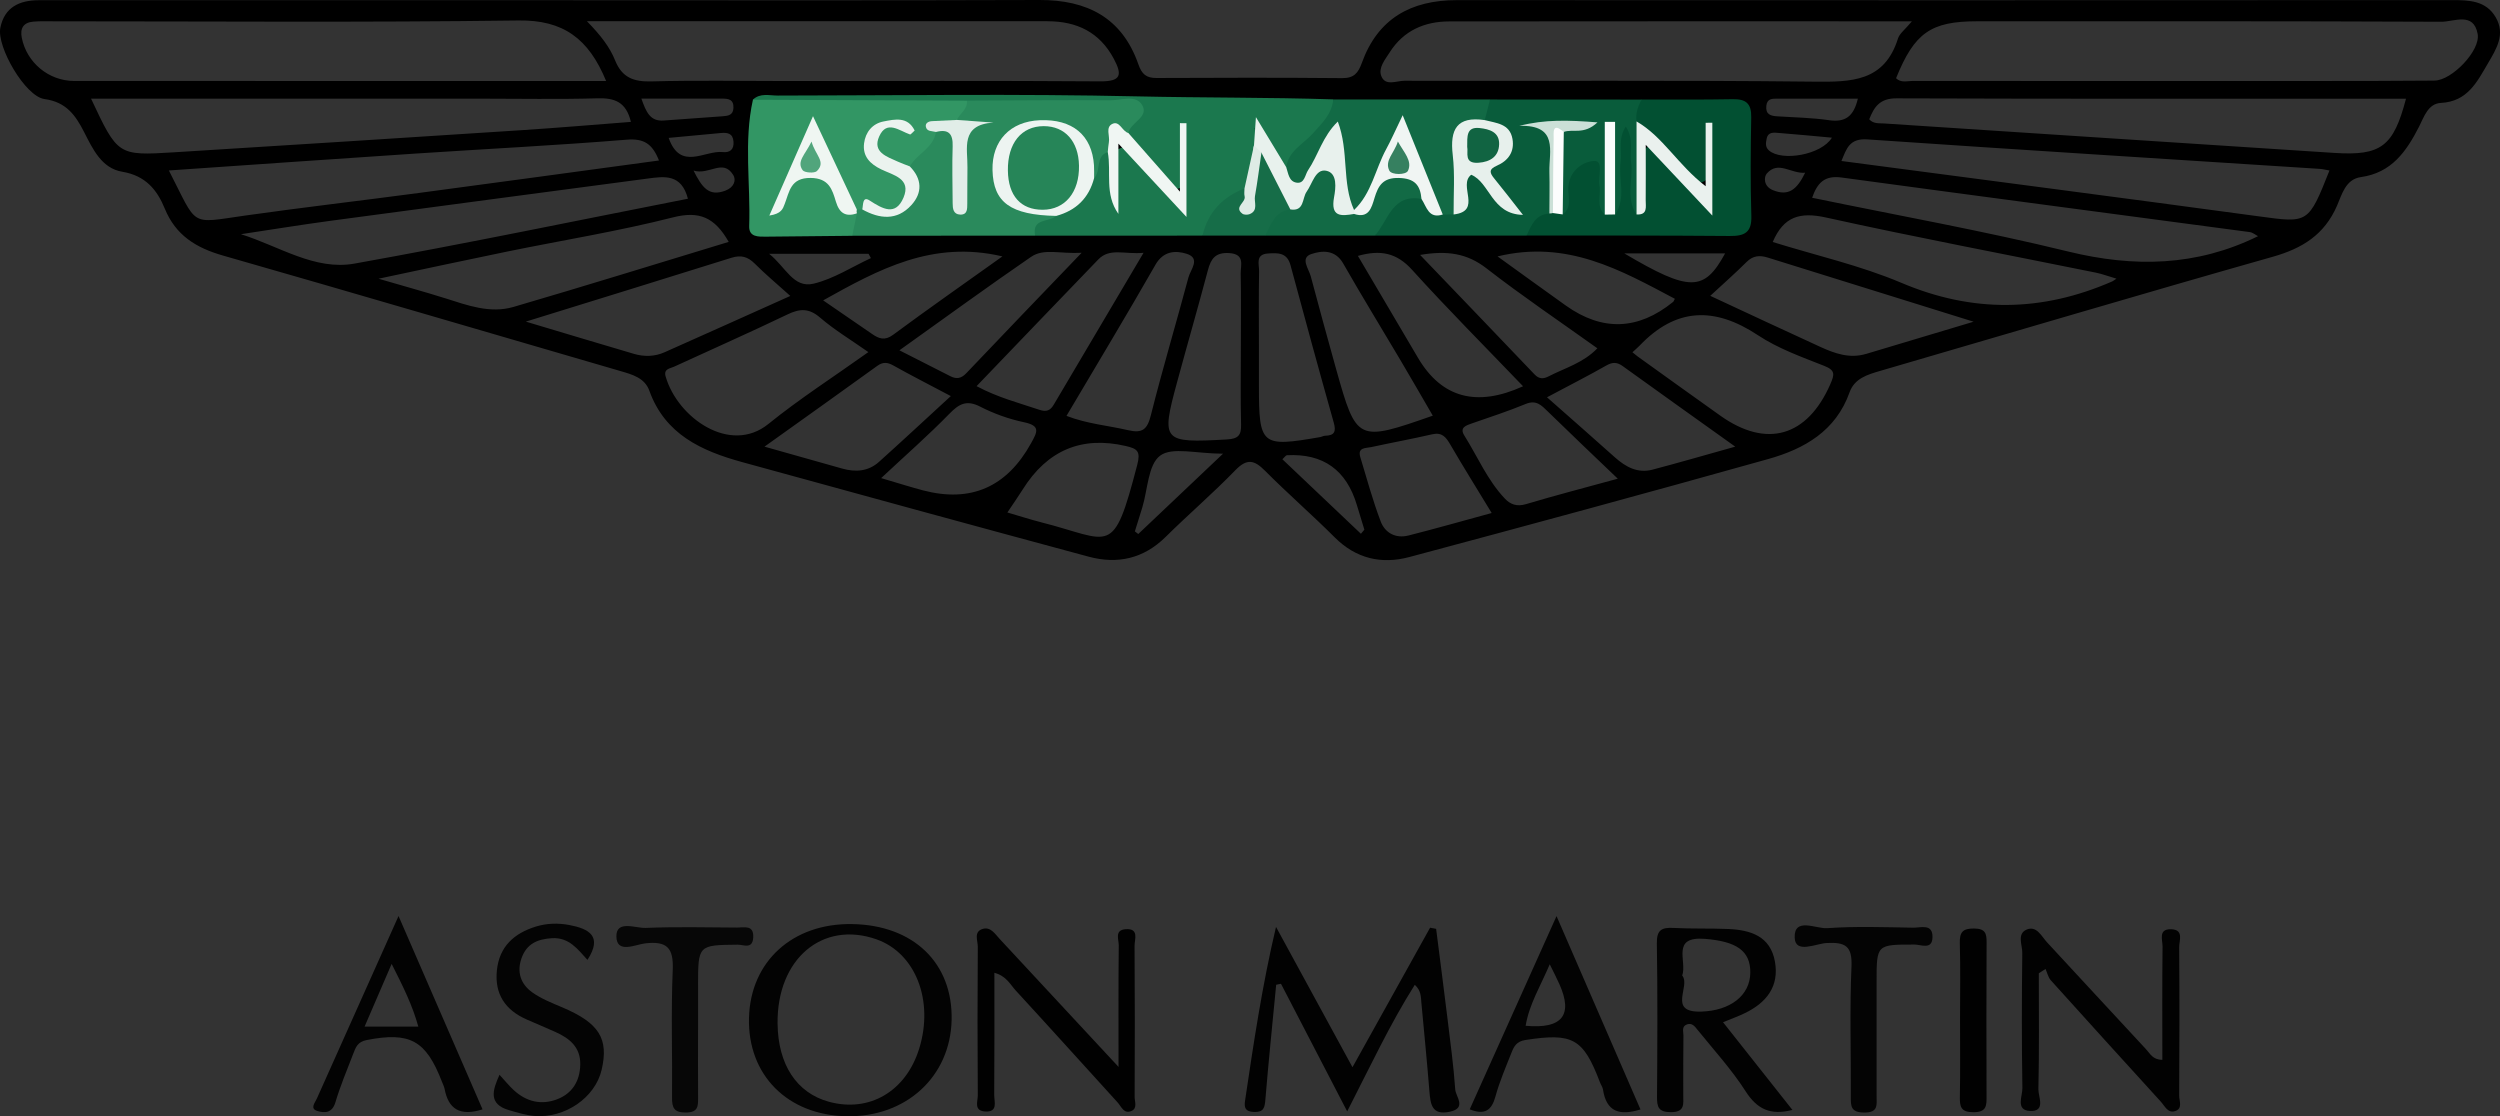 <?xml version="1.0" encoding="UTF-8"?><svg id="a" xmlns="http://www.w3.org/2000/svg" viewBox="0 0 894 399.17"><rect x="0" y="0" width="894" height="399.17" fill="#333333" stroke="none"/><defs><style>.b{fill:#116442;}.c{fill:#2a8a5c;}.d{fill:#eff6f2;}.e{fill:#329664;}.f{fill:#fcfdfd;}.g{fill:#e7f0ec;}.h{fill:#cbe0d7;}.i{fill:#368060;}.j{fill:#166d48;}.k{fill:#eaf1ee;}.l{fill:#095c3b;}.m{fill:#040404;}.n{fill:#020202;}.o{fill:#030303;}.p{fill:#ebf3ef;}.q{fill:#fafcfb;}.r{fill:#025032;}.s{fill:#51a57c;}.t{fill:#268558;}.u{fill:#126a45;}.v{fill:#deebe5;}.w{fill:#070707;}.x{fill:#1b784e;}.y{fill:#f0f6f3;}.z{fill:#edf4f1;}.aa{fill:#e8f1ed;}.ab{fill:#010101;}.ac{fill:#e1ede8;}.ad{fill:#f0f5f3;}</style></defs><path d="M892.44,6.14c-3.5-5.95-9.48-6.1-15.6-6.1-118.65,.06-237.29,.07-355.93,.01-16.38,0-28.2,6.62-33.89,22.38-1.32,3.66-2.79,5.55-7.11,5.51-22.11-.21-44.21-.15-66.32-.05-3.7,.02-5.27-1.34-6.52-4.93C401.25,6.36,388.81-.06,371.68,0c-58.54,.21-117.09,.08-175.63,.08H60.59c-15.57,0-31.14,0-46.71,0C6.93,.08,1.59,2.59,.12,9.94c-1.36,6.81,8.92,24.54,15.77,25.48,7.78,1.05,11.09,5.76,14.16,11.75,3.12,6.11,6.29,13.03,13.69,14.25,8.29,1.39,12.43,6.42,15.21,13.23,3.89,9.5,11.17,13.98,20.74,16.72,47.44,13.57,94.76,27.53,142.15,41.31,4.27,1.24,8.72,2.45,10.36,7.02,5.62,15.66,18.69,21.55,33.17,25.54,41.3,11.36,82.6,22.68,123.95,33.83,10.29,2.77,19.61,.73,27.49-7.05,8.18-8.09,16.94-15.61,24.94-23.86,4.14-4.27,6.75-3.72,10.61,.17,8.11,8.16,16.82,15.72,24.95,23.85,7.62,7.62,16.74,9.66,26.61,7.03,42.87-11.46,85.71-23.08,128.43-35.07,12.88-3.62,24.14-10.02,29.05-23.84,1.76-4.96,6.35-6.33,10.95-7.67,46.79-13.62,93.5-27.53,140.39-40.81,10.62-3.01,18.45-7.9,22.96-18.22,1.75-4.01,3.06-9.51,8.54-10.27,11.01-1.54,16.29-9.2,20.8-18.02,1.81-3.55,3.24-8.28,7.84-8.51,9.51-.5,12.89-7.49,16.83-14.19,3.03-5.16,6.31-10.38,2.74-16.45Zm-395.49,12.58c4.94-7.77,12.44-11.06,21.33-11.06,54.43-.08,108.85-.04,165.42-.04-2.47,2.98-4.42,4.35-4.98,6.15-4.84,15.45-16.64,15.58-30.06,15.43-48.83-.56-97.67-.19-146.49-.32-2.78,0-6.8,2.05-8.23-1.71-1.13-2.96,1.39-5.88,3.02-8.45Zm135.59,35.04c-1.36-1.21-1.08-2.75-.78-4.2,.53-2.54,2.67-2.14,4.4-2.01,6.09,.47,12.17,1.07,18.93,1.68-3.78,6.2-17.98,8.59-22.55,4.54Zm12.98,8.02c-2.96,6.09-6,8.49-11.57,6.2-3.36-1.38-3.21-4.71-2.14-5.93,4.1-4.71,8.65,.14,13.71-.28Zm8.55-18.8c-6.12-.88-12.35-.99-18.53-1.38-2.43-.15-4.22-.72-3.9-3.76,.28-2.66,2.16-2.56,4-2.56,9.29-.01,18.59,0,28.73,0-1.5,6.44-4.58,8.53-10.3,7.71Zm-343.47,47.77c.28,.52,.56,1.03,.84,1.55-6.81,3.15-13.35,7.43-20.51,9.14-7.23,1.72-9.96-5.98-15.9-10.69h35.57Zm47.86,.94c-13.57,9.68-26.48,18.72-39.14,28.07-2.98,2.19-5.07,1.31-7.45-.32-5.62-3.83-11.23-7.71-17.51-12.03,19.94-11.12,39.12-21.6,64.11-15.72Zm10.28,.15c4.54-3.12,10.21-1.01,18.05-1.44-14.87,15.5-28.12,29.24-41.26,43.08-1.81,1.9-3.5,2.16-5.68,1.05-5.67-2.9-11.35-5.77-18.22-9.26,16.48-11.76,31.65-22.82,47.11-33.44Zm24.01,.94c4.12-4.26,9.36-1.74,16.18-2.37-11.34,19.18-21.71,36.7-32.07,54.24-1.25,2.12-2.56,2.78-5.27,1.86-7.27-2.45-14.74-4.35-22.37-8.42,14.82-15.43,29.14-30.4,43.53-45.31Zm20.42,1.92c2.86-5,7.2-5.18,11.13-3.96,5.19,1.62,1.44,5.65,.7,8.44-4.4,16.45-9.29,32.77-13.44,49.28-1.28,5.09-2.98,6.58-8.17,5.37-7.14-1.67-14.54-2.23-22.01-5.11,10.8-18.27,21.51-36.02,31.8-54.02Zm55.74-3.84c3.67-1.26,8.51-1.74,11.41,3.34,6.6,11.58,13.59,22.94,20.38,34.42,3.78,6.39,7.49,12.83,11.67,20.02-27.05,9.46-27.25,9.38-34.57-16.65-3.1-11.03-6.1-22.09-9.06-33.16-.72-2.72-3.9-6.58,.17-7.98Zm38.19,37.14c-7.07-11.96-14.12-23.93-21.51-36.49,8.07-2.27,13.85-1.13,19.38,4.99,12.68,14.01,26.03,27.4,39.68,41.63q-24.86,11.33-37.55-10.13Zm.72-36.84c9.66-1.63,16.79-.61,23.77,4.82,12.69,9.86,26.05,18.86,39.63,28.57-5.05,5.27-11.65,7.04-17.48,10.06-1.79,.92-3.36,.98-4.96-.7-13.35-14.01-26.77-27.96-40.95-42.75Zm52.13,18.11c-7.95-5.67-15.87-11.41-24.43-17.58,24.89-6.02,44.02,4.88,63.41,15.16-.34,.63-.42,.95-.62,1.11q-18.8,15.23-38.37,1.3Zm20.91-18.65h36.04c-7.46,13.68-12.62,13.85-36.04,0ZM374.61,7.6c10.41,0,18.62,3.87,23.71,13.46,3.01,5.67,2.66,8.08-4.81,8.03-37.64-.27-75.27-.12-112.91-.12-15.87,0-31.73-.3-47.59,.14-6.37,.18-10.57-1.33-13.05-7.52-1.92-4.76-5.11-8.91-10.08-14.01,56.49,0,110.61-.01,164.73,.01Zm-116.86,39.97c2.32-.21,4.31,.03,4.55,3.05,.23,2.87-1.3,4.03-3.85,3.76-6.47-.7-15.12,6.88-19.34-5.07,6.59-.62,12.61-1.2,18.64-1.74Zm-20.41-4.47c-4.74,.35-6.23-2.84-7.98-7.84,10.23,0,19.47,.01,28.71,0,2.34,0,4.33,.19,4.21,3.33-.1,2.55-1.85,2.84-3.74,2.98-7.07,.52-14.14,1-21.2,1.53Zm24.84,19.42c1.17,1.85,.39,4.45-2.78,5.65-5.91,2.23-8.33-1.1-11.39-7.17,5.7,1.71,10.46-4.36,14.16,1.52ZM26.55,28.95c-9.15,0-17-6.57-18.76-15.43-.68-3.43,.61-5.47,4.09-5.78,2.47-.22,4.97-.12,7.46-.12,55.36,0,110.73,.45,166.08-.3,15.92-.21,25.06,6.38,31.33,21.65h-46.51c-47.9,0-95.8,0-143.7-.03Zm6,6.33H171.61c14.01,0,28.03,.28,42.03-.12,6.05-.18,10.26,1.21,11.97,8.43-12.82,.98-25.71,2.09-38.62,2.93-41.57,2.71-83.14,5.36-124.72,7.94-20.15,1.25-20.15,1.16-29.71-19.18Zm27.85,25.68c30.08-2.07,59.19-4.12,88.3-6.05,25.15-1.66,50.31-2.92,75.42-4.96,6.16-.5,9.18,1.48,11.53,7.44-29.02,3.93-57.49,7.84-85.99,11.63-20.65,2.75-41.35,5.14-61.98,8.06-20.22,2.86-16.8,4.26-27.29-16.11Zm25.76,22.79c10.59-1.59,21.17-3.32,31.78-4.76,37.89-5.1,75.79-10.1,113.68-15.14,6.02-.81,12.06-1.7,14.38,7.21-39.65,7.8-79.34,16.05-119.23,23.2-14.23,2.55-26.9-6.21-40.61-10.51Zm72.93,22.88c-7.07-2.24-14.23-4.18-23.73-6.96,16.88-3.57,31.52-6.75,46.2-9.75,19.72-4.03,39.65-7.24,59.14-12.19,9.28-2.36,14.83-.11,19.89,8.77-26.11,7.93-51.47,15.81-76.97,23.26-8.39,2.45-16.52-.59-24.53-3.14Zm67.61,19.91c-12.17-3.58-24.31-7.24-38.66-11.53,25.69-7.96,49.65-15.34,73.57-22.84,3.39-1.06,5.82-.38,8.31,2.12,3.71,3.72,7.76,7.09,12.7,11.54-15.5,6.95-30.22,13.58-44.98,20.14-3.53,1.57-7.27,1.65-10.95,.57Zm11.34,8.15c-.81-2.84,1.52-2.87,3.01-3.56,13.52-6.23,27.14-12.24,40.56-18.69,4.45-2.14,7.68-2.28,11.67,1.15,5.14,4.42,11.04,7.96,17.25,12.32-12.58,8.97-24.66,16.72-35.75,25.7-13.69,11.1-32.51-2.27-36.73-16.93Zm63.13,32.87c-8.63-2.44-17.26-4.87-27.79-7.84,14.33-10.24,27.39-19.52,40.36-28.9,2.08-1.5,3.71-1.26,5.83-.06,5.91,3.32,11.96,6.39,20.44,10.88-9.08,8.34-17.34,16.03-25.72,23.56-3.79,3.39-8.36,3.71-13.12,2.36Zm28.84,7.78c-4.18-1.1-8.29-2.42-14.91-4.37,9.07-8.47,16.99-15.41,24.32-22.93,3.47-3.56,6.16-5.16,11.09-2.63,4.91,2.52,10.29,4.45,15.68,5.58,6.04,1.27,4.71,3.53,2.54,7.47q-13.04,23.64-38.72,16.88Zm42.25,11.41c-3.85-.97-7.62-2.21-12.02-3.49,2.15-3.21,3.88-5.68,5.48-8.22q13.19-21.06,36.89-15.54c4.17,.96,5.31,1.92,4.08,6.68-8.75,33.6-9.14,26.96-34.43,20.58Zm34.78,4.21c-.4-.32-.81-.63-1.21-.94,.88-2.84,1.77-5.68,2.65-8.53,1.96-6.41,2.05-15.32,6.39-18.55,4.31-3.21,12.89-.7,22.49-.7-11.44,10.84-20.88,19.78-30.31,28.72Zm36.63-93.1c.18,8.67,.06,17.35,.06,26.02,0,9.29-.16,18.59,.08,27.87,.1,3.89-.97,5.17-5.11,5.4-22.98,1.28-23.55,.8-17.8-20.38,3.63-13.41,7.5-26.76,11.06-40.19,1.09-4.09,2.68-6.36,7.53-6.08,5.85,.34,4.13,4.37,4.18,7.35Zm6.52,40.03v-13.95c0-9-.1-17.99,.06-26.98,.04-2.43-1.43-6.01,3.18-6.31,3.51-.23,6.81-.39,8.04,4.14,5.07,18.8,10.19,37.59,15.48,56.34,.91,3.23,.26,4.62-3.1,4.69-.59,.01-1.18,.39-1.79,.49-21.09,3.67-21.87,3.01-21.87-18.42Zm36.48,52.99c-9.35-8.87-18.7-17.74-28.09-26.65,.84-.77,1.22-1.42,1.63-1.44q19.43-1.03,25.03,17.89c.87,2.92,1.77,5.82,2.66,8.73-.41,.49-.81,.97-1.23,1.46Zm16.96,.62c-4.55,1.15-8.35-.94-9.9-5.05-2.84-7.5-4.96-15.27-7.28-22.97-1.08-3.56,1.97-3.18,3.87-3.59,7.27-1.58,14.6-2.92,21.85-4.59,3.54-.81,4.93,1.05,6.48,3.7,4.63,7.97,9.52,15.78,14.78,24.45-10.17,2.77-19.95,5.56-29.8,8.06Zm42.03-11.21c-3.21,.96-5.55,.1-7.53-2-6.24-6.59-9.73-14.98-14.48-22.54-1.81-2.87,.59-3.6,2.78-4.37,6.41-2.23,12.89-4.33,19.15-6.92,3.8-1.57,5.64,.47,7.93,2.7,7.95,7.77,16.02,15.41,25.01,24.02-12.16,3.34-22.57,6.03-32.86,9.11Zm45.31-12.35c-5.34,1.41-9.62-.94-13.52-4.43-7.63-6.84-15.35-13.59-24.24-21.44,8.95-4.76,15.19-7.93,21.25-11.39,2.21-1.25,3.83-1.21,5.85,.26,13.03,9.4,26.12,18.71,40.21,28.78-10.74,3.01-20.11,5.73-29.56,8.22Zm63.53-30.5c-8.22,18.7-22.75,22.98-39.31,11.2-9.88-7.02-19.71-14.1-29.56-21.17-.5-.36-.97-.78-1.87-1.5,1.21-1.12,1.93-1.71,2.56-2.37,13.01-13.64,26.81-13.99,42.3-3.74,7.15,4.74,15.53,7.75,23.59,10.92,4.17,1.63,3.86,3.08,2.28,6.66Zm12.74-10.87c-5.77,1.72-11.06-.14-16.17-2.47-12.94-5.91-25.83-11.97-39.48-18.31,4.59-4.25,8.92-8.05,12.99-12.11,2.33-2.33,4.76-2.46,7.62-1.56,23.91,7.46,47.84,14.9,73.56,22.92-14.22,4.26-26.37,7.91-38.51,11.54Zm88.1-25.94c-25.07,10.95-49.88,11.33-75.42,.5-14.7-6.22-30.53-9.78-45.99-14.59,3.92-9.19,9.79-10.81,19.09-8.75,32.06,7.09,64.33,13.19,96.52,19.72,2.1,.43,4.14,1.2,7.31,2.14-.99,.65-1.23,.87-1.52,.99Zm-15.8-10.7c-30.12-7.37-60.71-12.83-91.52-19.21,1.82-5.21,4.34-8.09,10.53-7.24,48.63,6.62,97.29,13,145.94,19.51,1.1,.14,2.12,1.03,2.98,1.47-21.98,10.81-44.37,11.24-67.94,5.47Zm68.2-12.57c-49.53-6.72-99.09-13.16-149.24-19.79,1.81-4.34,2.81-8.17,9.28-7.72,53.91,3.69,107.84,7.06,161.77,10.54,1.12,.08,2.23,.37,3.47,.58-7.57,19.08-7.56,18.8-25.28,16.39Zm27.01-22.68c-53.67-3.47-107.33-7.02-160.99-10.53-1.83-.12-3.78,.21-5.32-1.49,1.74-4.42,3.78-7.52,9.74-7.49,60.71,.22,121.41,.13,182.21,.13-4.49,17.09-8.88,20.46-25.63,19.38Zm35.88-25.86c-13.99,.12-27.97,.14-41.96,.14-48.18,.02-96.36,.03-144.55-.03-2.03,0-4.3,.81-6.09-.95,6.6-16.29,12.43-20.37,29.04-20.37,55.33,0,110.67-.08,165.99,.17,4.46,.02,11.49-3.66,12.95,4.36,1.09,5.98-9.28,16.63-15.38,16.67Z"/><path class="n" d="M483.64,381.65c9.88-17.75,18.82-33.83,27.76-49.9,.72,.13,1.44,.26,2.16,.4,1.37,10.82,2.79,21.64,4.11,32.47,1.01,8.31,2.14,16.62,2.72,24.96,.18,2.6,4.23,6.66-1.94,7.98-6.49,1.39-6.92-2.76-7.3-7.43-.84-10.51-1.89-21-2.86-31.5-.2-2.14-.06-4.39-2.36-6.46-8.92,14.13-15.93,29.18-24.18,45.26-8.29-15.97-15.98-30.8-23.67-45.63-.57,.12-1.15,.24-1.72,.35-1.31,13.68-2.73,27.36-3.86,41.06-.24,2.91-.58,4.56-4.09,4.43-3.17-.12-3.55-1.57-3.17-4.11,3.05-20.47,6.07-40.95,11.06-62.07,8.89,16.32,17.78,32.63,27.35,50.19Z"/><path class="o" d="M304.71,330.45c-21.28-.34-36.33,13.34-36.87,33.5-.54,20.46,13.79,34.88,35,35.22,21.19,.34,36.97-14.14,37.46-34.37,.48-20.39-13.61-34-35.59-34.35Zm23.98,44.58c-4.72,15.23-17.79,22.91-32.27,18.96-11.54-3.15-18.2-13.29-18.36-27.96-.27-23.07,16.01-36.93,35.36-30.13,13.99,4.92,20.62,21.91,15.27,39.14Z"/><path class="n" d="M616.15,365.56c3.34-1.38,5.65-2.2,7.83-3.27,7.7-3.74,12.34-9.54,10.73-18.45-1.64-9.11-8.74-11.28-16.69-11.63-6.51-.28-13.05-.03-19.56-.38-4.2-.22-6.05,.66-5.97,5.51,.3,18.29,.19,36.59,.06,54.88-.03,3.72,.56,5.48,4.99,5.49,5.05,0,4.4-2.96,4.4-6.03,0-7.13-.04-14.26,.06-21.4,.01-1.36-.76-3.22,1.26-3.95,1.87-.68,2.9,.85,3.8,1.96,5.85,7.24,12.18,14.16,17.17,21.95,4.12,6.42,8.88,8.7,16.74,6.67-8.17-10.33-16.16-20.43-24.8-31.35Zm-14.59-16.7c1.82-5.23-4.16-14.12,8.2-13.12,10.97,.9,16.27,4.12,16.15,12.16-.12,8.11-7.18,13.54-17.58,13.85-12.2,.36-3.64-9.12-6.76-12.89Z"/><path class="ab" d="M355.59,347.87c0,15.13,.06,29.42-.06,43.7-.02,2.37,1.51,6.26-3.36,5.89-4.04-.31-2.49-3.68-2.51-5.76-.12-17.71-.13-35.43,0-53.14,.02-2.18-1.59-5.41,1.79-6.39,2.8-.81,4.35,1.77,6.01,3.57,13.67,14.73,27.35,29.45,42.53,45.79,0-15.84-.07-29.66,.08-43.47,.02-2.07-1.61-5.49,2.44-5.78,4.95-.36,3.19,3.64,3.21,5.93,.13,18.02,.1,36.05,.03,54.08,0,1.69,1.05,4.02-1.11,4.98-2.75,1.22-3.64-1.57-4.99-3.05-12.15-13.33-24.2-26.74-36.41-40-2-2.17-3.36-5.21-7.64-6.35Z"/><path class="n" d="M729.08,348.08c0,13.82,.17,27.64-.15,41.45-.06,2.67,2.78,8.04-3.03,7.75-5.21-.26-2.64-5.37-2.69-8.17-.27-16.13-.23-32.26-.04-48.39,.03-2.82-2.01-6.84,1.63-8.33,3.54-1.44,5.26,2.48,7.25,4.62,11.85,12.71,23.56,25.55,35.42,38.25,1.37,1.46,2.33,3.74,5.79,3.73,0-13.52-.08-27.02,.07-40.51,.03-2.35-1.66-6.33,3.09-6.18,4.65,.14,2.83,4.08,2.85,6.41,.15,17.68,.12,35.36,0,53.04-.01,1.9,1.4,4.71-1.5,5.6-2.57,.79-3.64-1.83-5.03-3.36-13.15-14.46-26.31-28.92-39.38-43.45-.95-1.06-1.27-2.68-1.88-4.04-.81,.52-1.61,1.04-2.42,1.56Z"/><path class="o" d="M556.62,327.59c-11.13,24.79-21.09,46.95-31.05,69.11,5.38,2.14,7.84,.39,9.2-4.59,1.47-5.34,3.68-10.48,5.73-15.65,.88-2.23,1.79-4.06,5-4.56,16.93-2.6,20.65-.63,26.65,15.15,.32,.87,.94,1.67,1.08,2.56,1.21,8.04,5.98,9.44,13.41,7.13-9.75-22.46-19.38-44.62-30.03-69.16Zm-11.05,39.23c1.28-7.73,5.34-14.25,8.62-21.99,1.38,2.82,2.47,4.91,3.43,7.05q7.51,16.73-12.05,14.94Z"/><path class="o" d="M142.52,327.56c-10.59,23.66-19.92,44.47-29.21,65.28-.65,1.47-2.57,3.58,.11,4.43,2.55,.79,5.34,.88,6.51-3.05,1.77-5.91,4.16-11.64,6.39-17.4,.86-2.24,1.54-4.26,4.75-4.89,15.46-3.01,21.22,0,26.96,14.87,.33,.86,.79,1.71,.96,2.6,1.36,7.14,5.4,9.89,13.57,7.31-9.83-22.62-19.4-44.67-30.05-69.16Zm-12.15,39.56c3.34-7.74,6.19-14.34,9.68-22.43,4.08,8.06,7.4,14.69,9.54,22.43h-19.22Z"/><path class="m" d="M178.62,384.34c1.77,1.92,3.3,3.82,5.07,5.46,4.48,4.16,9.86,5.47,15.51,3.31,5.4-2.06,8.15-6.44,8.3-12.31,.17-6.29-3.79-9.48-8.89-11.77-3.39-1.52-6.81-2.95-10.22-4.44-7.71-3.37-11.59-9.11-10.7-17.64,.89-8.48,6.15-13.2,13.91-15.6,3.93-1.22,8.03-1.32,12.01-.56,6.88,1.32,12.03,3.9,6.46,12.46-3.45-3.74-6.52-8.12-12.7-7.75-5.17,.32-9,1.96-10.84,7.06-1.83,5.08-.3,9.39,3.82,12.32,3.23,2.3,7.07,3.8,10.77,5.37,13.09,5.56,16.65,11.15,14.01,22.37-2.33,9.89-13.09,17.36-24.08,16.44-3.05-.26-6.07-1.21-9.04-2.07-7.47-2.18-5.89-7.11-3.39-12.65Z"/><path class="m" d="M671.07,368.7c0,7.75,0,15.5,0,23.25,0,3.04,.73,5.95-4.44,5.9-4.76-.04-4.8-2.24-4.78-5.67,.09-15.5-.44-31.02,.24-46.5,.33-7.39-2.19-8.8-8.84-8.46-3.9,.2-11.26,3.98-11.47-1.9-.27-7.46,7.62-3.12,11.63-3.41,10.2-.72,20.49-.34,30.73-.17,2.69,.05,7.05-1.59,6.92,3.44-.11,4.62-4.16,2.58-6.47,2.59-13.52,.02-13.52-.07-13.52,13.25,0,5.89,0,11.78,0,17.67Z"/><path class="w" d="M249.62,368.36c0,8.07-.04,16.13,.02,24.2,.02,2.99,.02,5.21-4.24,5.28-4.32,.06-5.12-1.6-5.08-5.4,.16-15.2-.4-30.42,.25-45.6,.34-7.92-2.07-10.39-9.85-9.49-3.48,.4-10.22,3.83-10.3-2.47-.07-6,6.83-2.91,10.51-3.06,10.86-.44,21.75-.2,32.63-.12,2.53,.02,6.07-1.11,5.79,3.59-.25,4.27-3.47,2.51-5.56,2.53-14.16,.14-14.16,.1-14.16,14.72,0,5.27,0,10.55,0,15.82Z"/><path class="ab" d="M700.91,364.28c0-8.99,.18-17.98-.08-26.96-.11-3.98,1-5.33,5.16-5.28,4.02,.04,4.44,1.81,4.42,5.05-.1,18.28-.08,36.56-.02,54.85,.01,3.33,.12,5.79-4.66,5.79-4.54,0-4.95-1.95-4.88-5.55,.17-9.29,.06-18.59,.06-27.89Z"/><path class="x" d="M430,84.26c-19.93,0-39.87,.01-59.8,.02-3.59-6.53,1.93-7.11,5.75-8.81,6.84-1.86,11.45-6.02,13.37-12.96,1.77-3.36,1.16-8.84,7.35-8.27,2.83,3.79,.8,8.21,1.58,11.46,1.03-3.82-2.7-10.89,2.5-12.75,5.43-1.94,8.25,5.25,11.88,8.77,2.85,2.76,4.93,6.3,8.91,8.84,3.82-6.63,.76-13.62,1.9-18.36,.18,1.73,.02,5.29-.06,8.83-.05,2.08,1.02,4.83-1.16,6.05-2.58,1.44-5.05-.55-6.42-2.41-4.59-6.27-13.57-9.65-13.03-19.35,2.75-6.97-1.87-6.94-6.55-6.94-17.3-.02-34.6,.05-51.93,0-21.59,.65-43.16,.23-64.73,.22-3.66,0-7.48,.07-10.35-2.94,2.62-2.5,5.9-1.48,8.89-1.48,42.91-.04,85.85-.68,128.74,.29,23.3,.53,46.61,.32,69.9,1.07,2.87,5.06-.84,8.27-3.62,11.35-4.16,4.6-8.35,9.19-12.94,13.38-7.79-1.39-6.36-10.2-11.29-14.06-.4-1.05-.18,.21,.05,.36,2.63,1.65,1.4,4.2,1.18,6.51-1.62,4.7,.09,10.24-3.65,14.4-6.64,4.46-11.41,10.76-16.48,16.77Z"/><path class="e" d="M269.23,35.67c25.51,.11,51.02,.21,76.53,.32,2.54,3.92-.59,5.76-2.89,7.9-1.96,2.03-6.66-.33-6.98,4.37-1.29,6.1-5.58,9.6-10.67,12.43-2.26,.31-4.28-.49-6.22-1.49-3.42-1.77-6.33-3.99-6.47-8.31-.16-4.75,3.54-5.78,8.89-7.43-5.94,1.49-9.48,3.23-9.97,7.92-.5,4.75,3.42,6.1,6.59,7.94,3.22,1.87,6.59,3.53,7.23,7.84,.84,5.65-2.61,9.56-8.52,9.33-2.73-.11-5.35-1.76-8.19-.6-.87,.04-1.73-.04-2.58-.22-6.29-3.64-6.05-11.07-9.47-16.38-1.96-3.04-2.04-7.12-5.53-10.18-4.51,6.68-7.77,13.8-10.47,19.36,1.15-3.37,3.61-7.25,9.82-6.87,5.38,.33,8.65,3.19,10.21,7.94,1.16,3.54,3.26,5.81,6.59,7.17,.87,3.05-.35,5.45-2.34,7.61-10.25,.11-20.51,.24-30.76,.31-2.8,.02-6.25,.23-6.12-3.79,.52-15.05-1.99-30.19,1.33-45.15Z"/><path class="r" d="M587.05,35.6c10.86-.02,21.72,.08,32.58-.13,4.71-.09,6.7,1.55,6.61,6.44-.22,11.77-.32,23.55,.04,35.3,.19,6.01-2.48,7.23-7.79,7.18-24.2-.21-48.4-.14-72.61-.17-1.38-5.3,1.88-7.58,6.03-9.29,.83-.24,1.68-.41,2.53-.57,1.22-.26,2.42-.57,3.23-1.64,1.13-5.7,.97-11.83,7.02-15.44,5.7-3.4,8.53-2.35,9.59,4.26,.54,3.37,0,6.83,.62,10.13,1.08,1.02,1.51,.2,1.89-.77,.43-6.87-.24-13.72,.4-20.52,.26-2.73,.67-6.06,4.48-5.86,3.12,.17,3.61,3.15,3.85,5.58,.61,6.18,.35,12.39,.25,18.45,1.53-3.85,.23-7.81,1.05-11.6,1.15-5.34,3.93-6.14,7.62-2.43,5.4,5.44,9.98,11.67,16.05,16.93,.94-6.21,.89-12.24,.81-18.28-.01-1.24-1.51-.19-.29-.44,.17-.03,.35,.27,.25,.85-.69,4.02,2.29,9.9-2.68,11.61-4.37,1.51-7.48-3.46-10.11-6.76-4.43-5.56-11.11-8.96-14.52-15.46-1.01-3.33,.22-5.71,3.1-7.4Z"/><path class="c" d="M325.36,59.51c2.51-4.56,8.48-6.52,9.33-12.33,5.77-3.83,6.98,.56,7.7,4.61,.96,5.43,.31,11,.48,17.56,1.52-8.17-1.23-15.77,2.74-22.72,1.5-2.63-3.26-1.54-3.45-3.75,1.11-2.35,3.94-3.8,3.59-6.9,17.11-.07,34.23-.24,51.34-.12,3.85,.03,9.05-2.08,11.31,1.65,2.66,4.38-4.11,6.18-4.91,10.04-5.5-1.01-4.5,4.98-7.36,6.81-4.58,1.58-2.25,6.76-4.89,9.35-2.64-1.35-2.49-4.04-3.09-6.37-2.45-9.59-8.8-13.48-18.68-11.44-9.17,1.9-13.21,8.23-11.46,17.9,1.07,5.9,4.71,9.14,10.47,10.26,3.21,.62,6.99-.37,9.21,3.15-2.47,2.38-8.84,.65-7.5,7.07-21.81,0-43.62,.01-65.43,.02,.55-2.66,1.1-5.32,1.65-7.98-.52-.3-.7-.6-.54-.92,.16-.32,.33-.48,.5-.48,.65,0,1.31-.01,1.96-.02,.5-.4,1.08-.74,1.65-.64,14.79,2.66,16.8,.74,15.35-14.75Z"/><path class="l" d="M585.23,76.69c-4.04-5.92-1.09-12.58-1.97-18.83-.54-3.83,1.1-7.91-1.87-12.62-2.89,4.44-1.32,8.74-1.85,12.63-.87,6.25,2.11,12.91-1.98,18.82-3.74-6.87-.64-14.3-1.76-20.18-1.21,5.89,2.14,13.39-1.92,20.24-3.3-3.01-1.25-6.99-1.93-10.47-.6-3.1,1.66-8.92-1.91-8.72-4.07,.23-9.01,3.54-9.22,9.68-.11,3.2,1.41,6.89-1.99,9.45-4.56-9.12-2.27-18.64-1.63-28.04,.66-1.37,1.43-2.68,3.15-3.26-2.55-.45-5.12,.76-6.85-.01,3.34,10.33,3.52,20.59,.56,30.99-5.01,.27-6.45,4.22-8.18,7.88-18.07,0-36.14,0-54.2,0,2.06-10.83,7.58-15.58,16.91-14.54,2.45,1.8,4.03,5.04,7.78,4.73,1.19-.02,2.37-.1,3.55-.28,3.45-.7,2.7-3.65,3.17-5.91,.49-2.36,.07-5.49,2.9-6.29,3.16-.9,4.94,1.89,6.65,4.02,1.74,2.16,3.6,4.21,5.65,6.27-4.77-5.3-9.14-9.72-2.07-17.32,5.6-6.01-3.58-8.06-6.09-11.94-1.17-3.22,.66-5.35,2.7-7.41,18.07,0,36.15,.02,54.22,.03-1.34,2.44-2.24,4.98-1.81,7.82,3.4,11.09,2.54,22.18,0,33.27Z"/><path class="u" d="M532.83,35.58c-.63,2.46-1.25,4.91-1.88,7.37-8.13,2.38-9,8.33-8.64,15.71,.29,6.02,1.68,12.5-2.49,18.03-1.29,0-2.58,.02-3.87,.03-7.44-7.77-8.28-19.03-14.53-28.05-4.15,5.67-6.04,11.85-8.75,17.64-1.89,4.03-2.97,9.11-8.93,9.43-5.68-3.28-3.07-9.41-4.76-14.06-1.33-3.65-.38-7.81-1.79-12.16-4.14,4.41-5.25,9.82-8.77,13.67-1.67,1.83-3.39,4.02-6.18,2.63-2.35-1.17-3.69-3.21-2.28-6.03,.78-5.82,6.03-8.2,9.41-11.96,3.29-3.67,6.9-6.99,7.4-12.27,18.69,0,37.38,.02,56.07,.02Z"/><path class="u" d="M508.33,71.15c-10.54-1.97-11.86,7.77-16.66,13.09-13.09,0-26.18,.02-39.26,.02-1.24-6.5,2.98-9.11,7.96-11.19,2.89-.96,4.08-3.53,5.6-5.82,2.14-3.2,3.41-8.2,8.26-7.42,5.1,.82,4.5,5.9,4.85,9.74,.35,3.9,1.61,6.54,6.15,6.07,4.83-1.65,4.92-6.62,7.03-10.13,3.02-5.02,7.57-4.79,11.99-3.37,4.14,1.32,6.77,4.19,4.07,9.01Z"/><path class="j" d="M461.42,74.88c-5.56,.68-6.9,5.4-9.01,9.38-7.47,0-14.94,0-22.41,0,1.96-8.32,7.14-13.79,15.02-16.86,.95,.03,1.2,2.55,1.66,1.35,1.83-4.7,.95-10.14,3.74-14.67,7.6,4.86,11.18,11.84,10.99,20.8Z"/><path class="aa" d="M461.42,74.88l-10.33-20.28c-2.2,.44-3.31-.21-2.66-2.64,.18-2.64,.36-5.29,.69-10.07,4.33,7.15,7.58,12.52,10.83,17.89,.77,2.23,.93,5.22,3.85,5.56,2.73,.32,2.91-2.92,3.96-4.46,3.63-5.37,5.15-12.08,10.64-17.41,4.06,10.68,1.37,21.86,5.81,31.63,.63,.31,.84,.63,.63,.94-.21,.31-.42,.47-.63,.47-4.72,.82-8.44,1.11-7.15-5.98,.58-3.16,1.33-8.7-2.86-9.48-3.81-.71-4.87,4.6-6.95,7.51-1.64,2.3-.76,7.17-5.83,6.33Z"/><path class="z" d="M377.71,77.21c-16.31-.32-22.51-4.78-22.79-16.39-.25-10.46,6.32-17.39,16.9-17.83,11.67-.48,18.67,5.32,19.39,16.11,.1,1.53,.03,3.07,.04,4.61-1.87,7.14-6.45,11.58-13.54,13.5Z"/><path class="y" d="M396.14,54.36c.13-1.18,.19-2.37,.4-3.53,.4-2.22-1.28-5.29,1.2-6.51,2.65-1.31,3.5,2.65,5.76,3.24,5.51,6.26,11.01,12.52,18.44,20.97v-24.49c.78,.01,1.56,.02,2.34,.03v33.51c-8.15-8.78-15.39-16.57-24.34-26.22v25.13c-5.04-7.14-2.46-14.85-3.8-22.12Z"/><path class="v" d="M448.43,51.96c.89,.88,1.77,1.76,2.66,2.64-.75,5.18-1.4,10.37-2.31,15.52-.39,2.2,1.29,5.12-1.87,6.44-.75,.31-2.04,.31-2.63-.14-3.2-2.41,1.37-4.01,.79-6.26-.22-.87-.04-1.83-.04-2.75,1.13-5.14,2.27-10.29,3.4-15.43Z"/><path class="d" d="M306.4,74.92c-.12,.47-.11,.94,.04,1.4-4.05,1.32-6.27-.06-7.53-4.23-1.3-4.31-2.47-8.39-9.01-8.46-7.25-.08-7.59,4.92-9.29,9.3-.68,1.76-1.13,3.48-5.5,4.16,5.27-12,10.03-22.81,15.62-35.55,5.73,12.21,10.7,22.79,15.67,33.38Z"/><path class="p" d="M325.36,59.51c4.39,4.47,4.58,9.43,.51,13.87-5.13,5.6-11.33,4.95-17.52,1.51,.37-1.55,0-4.89,2.6-3.21,4.71,3.05,9.3,5.68,12.14-1.01,2.88-6.79-3.62-8.01-7.92-10.08-3.96-1.91-6.77-4.63-6.18-9.33,.51-4.05,3.03-7.08,6.98-7.83,3.95-.75,8.59-1.9,11.11,3.24-.81,.71-1.39,1.5-1.67,1.41-3.81-1.32-8.29-5.27-10.98,.65-2.58,5.67,2.68,7.28,6.63,9.07,1.4,.64,2.87,1.14,4.3,1.71Z"/><path class="ac" d="M342.17,42.88c4.36,.32,8.73,.64,13.09,.96-11.98,.73-9.18,9.3-9.3,16.02-.08,4.31,0,8.63-.06,12.95-.03,1.78,.15,4.03-2.55,3.93-2.46-.1-2.67-2.15-2.68-4.05-.04-6.78-.23-13.57,0-20.34,.16-4.55-1.49-6.3-5.97-5.16-1.35-.37-3.25-.07-3.61-1.85-.27-1.32,.94-1.96,2.24-2.02,2.95-.15,5.89-.29,8.84-.43Z"/><path class="k" d="M585.23,76.69c0-11.09,0-22.18,0-33.27,9.47,5.47,14.71,15.48,24.71,23.18v-22.69c.8-.01,1.6-.02,2.39-.03v33.21c-7.57-8.03-14.93-15.85-23.81-25.29,0,7.83,.04,13.82-.02,19.82-.02,2.3,.82,5.32-3.28,5.07Z"/><path class="h" d="M554.06,76.35c0-4.97,.13-9.93,0-14.9-.18-7.25,3.39-16.88-10.76-16.44,9.16-2.35,17.47-2.07,27.96-1.25-4.85,4.58-8.86,2.22-12.05,3.43-3.97,3.44-1.48,8.01-2.09,12.03-.84,5.62,1.6,11.58-1.78,16.95-.42,.13-.85,.19-1.29,.17Z"/><path class="q" d="M573.87,76.74V43.57h3.68c0,11.03,0,22.08,0,33.12-1.23,.02-2.45,.04-3.68,.06Z"/><path class="f" d="M555.34,76.19c.06-8.85,.05-17.69,.25-26.53,.04-2.02-.67-6.21,3.62-2.45-.13,9.82-.26,19.65-.39,29.47-1.16-.16-2.32-.33-3.48-.49Z"/><path class="g" d="M519.81,76.69c-.05-7.09,.5-14.26-.31-21.26-1.07-9.15,1.45-13.96,11.45-12.48,4.1,1.09,8.94,1.23,9.91,6.72,.81,4.61-1.55,7.83-5.55,9.56-3.08,1.34-2.59,2.62-.91,4.67,3.11,3.8,6.09,7.69,10.21,12.94-11.22-.19-11.8-11.56-18.5-14.35-4.89,3.74,4.13,13.03-6.3,14.2Z"/><path class="ad" d="M484.21,76.51c-.02-.47-.02-.94,0-1.41,6.29-5.96,7.57-14.56,11.49-21.76,1.74-3.19,3.2-6.54,5.9-12.14,5.3,13.13,9.81,24.32,14.33,35.51-5.11,1.66-5.75-2.79-7.61-5.57-.43-4.93-2.42-7.34-8.07-7.5-5.74-.16-7.41,2.79-8.73,7.17-1.07,3.55-2.06,7.42-7.32,5.69Z"/><path class="t" d="M360.42,61.03c-.14-9.78,4.81-15.92,12.83-15.92,7.59,0,12.44,5.44,12.6,14.11,.17,9.52-4.98,15.78-13,15.79-7.84,.01-12.3-5-12.43-13.99Z"/><path class="s" d="M290.21,50.63c1.34,4.9,5.28,7.18,1.92,10.54-.85,.85-4.44,.62-5.1-.3-2.25-3.14,.82-5.45,3.18-10.24Z"/><path class="b" d="M524.67,52.52c.03-3.73-.35-7.25,4.45-6.73,3.52,.38,7.09,1.46,6.97,5.79-.12,4.34-3.12,6.32-7.37,6.62-5.35,.38-3.59-3.64-4.05-5.68Z"/><path class="i" d="M499.88,50.6c2.13,3.91,5.28,6.92,3.61,10.47-.73,1.54-5.85,1.54-6.65-.03-1.85-3.6,1.83-6.4,3.04-10.44Z"/></svg>
